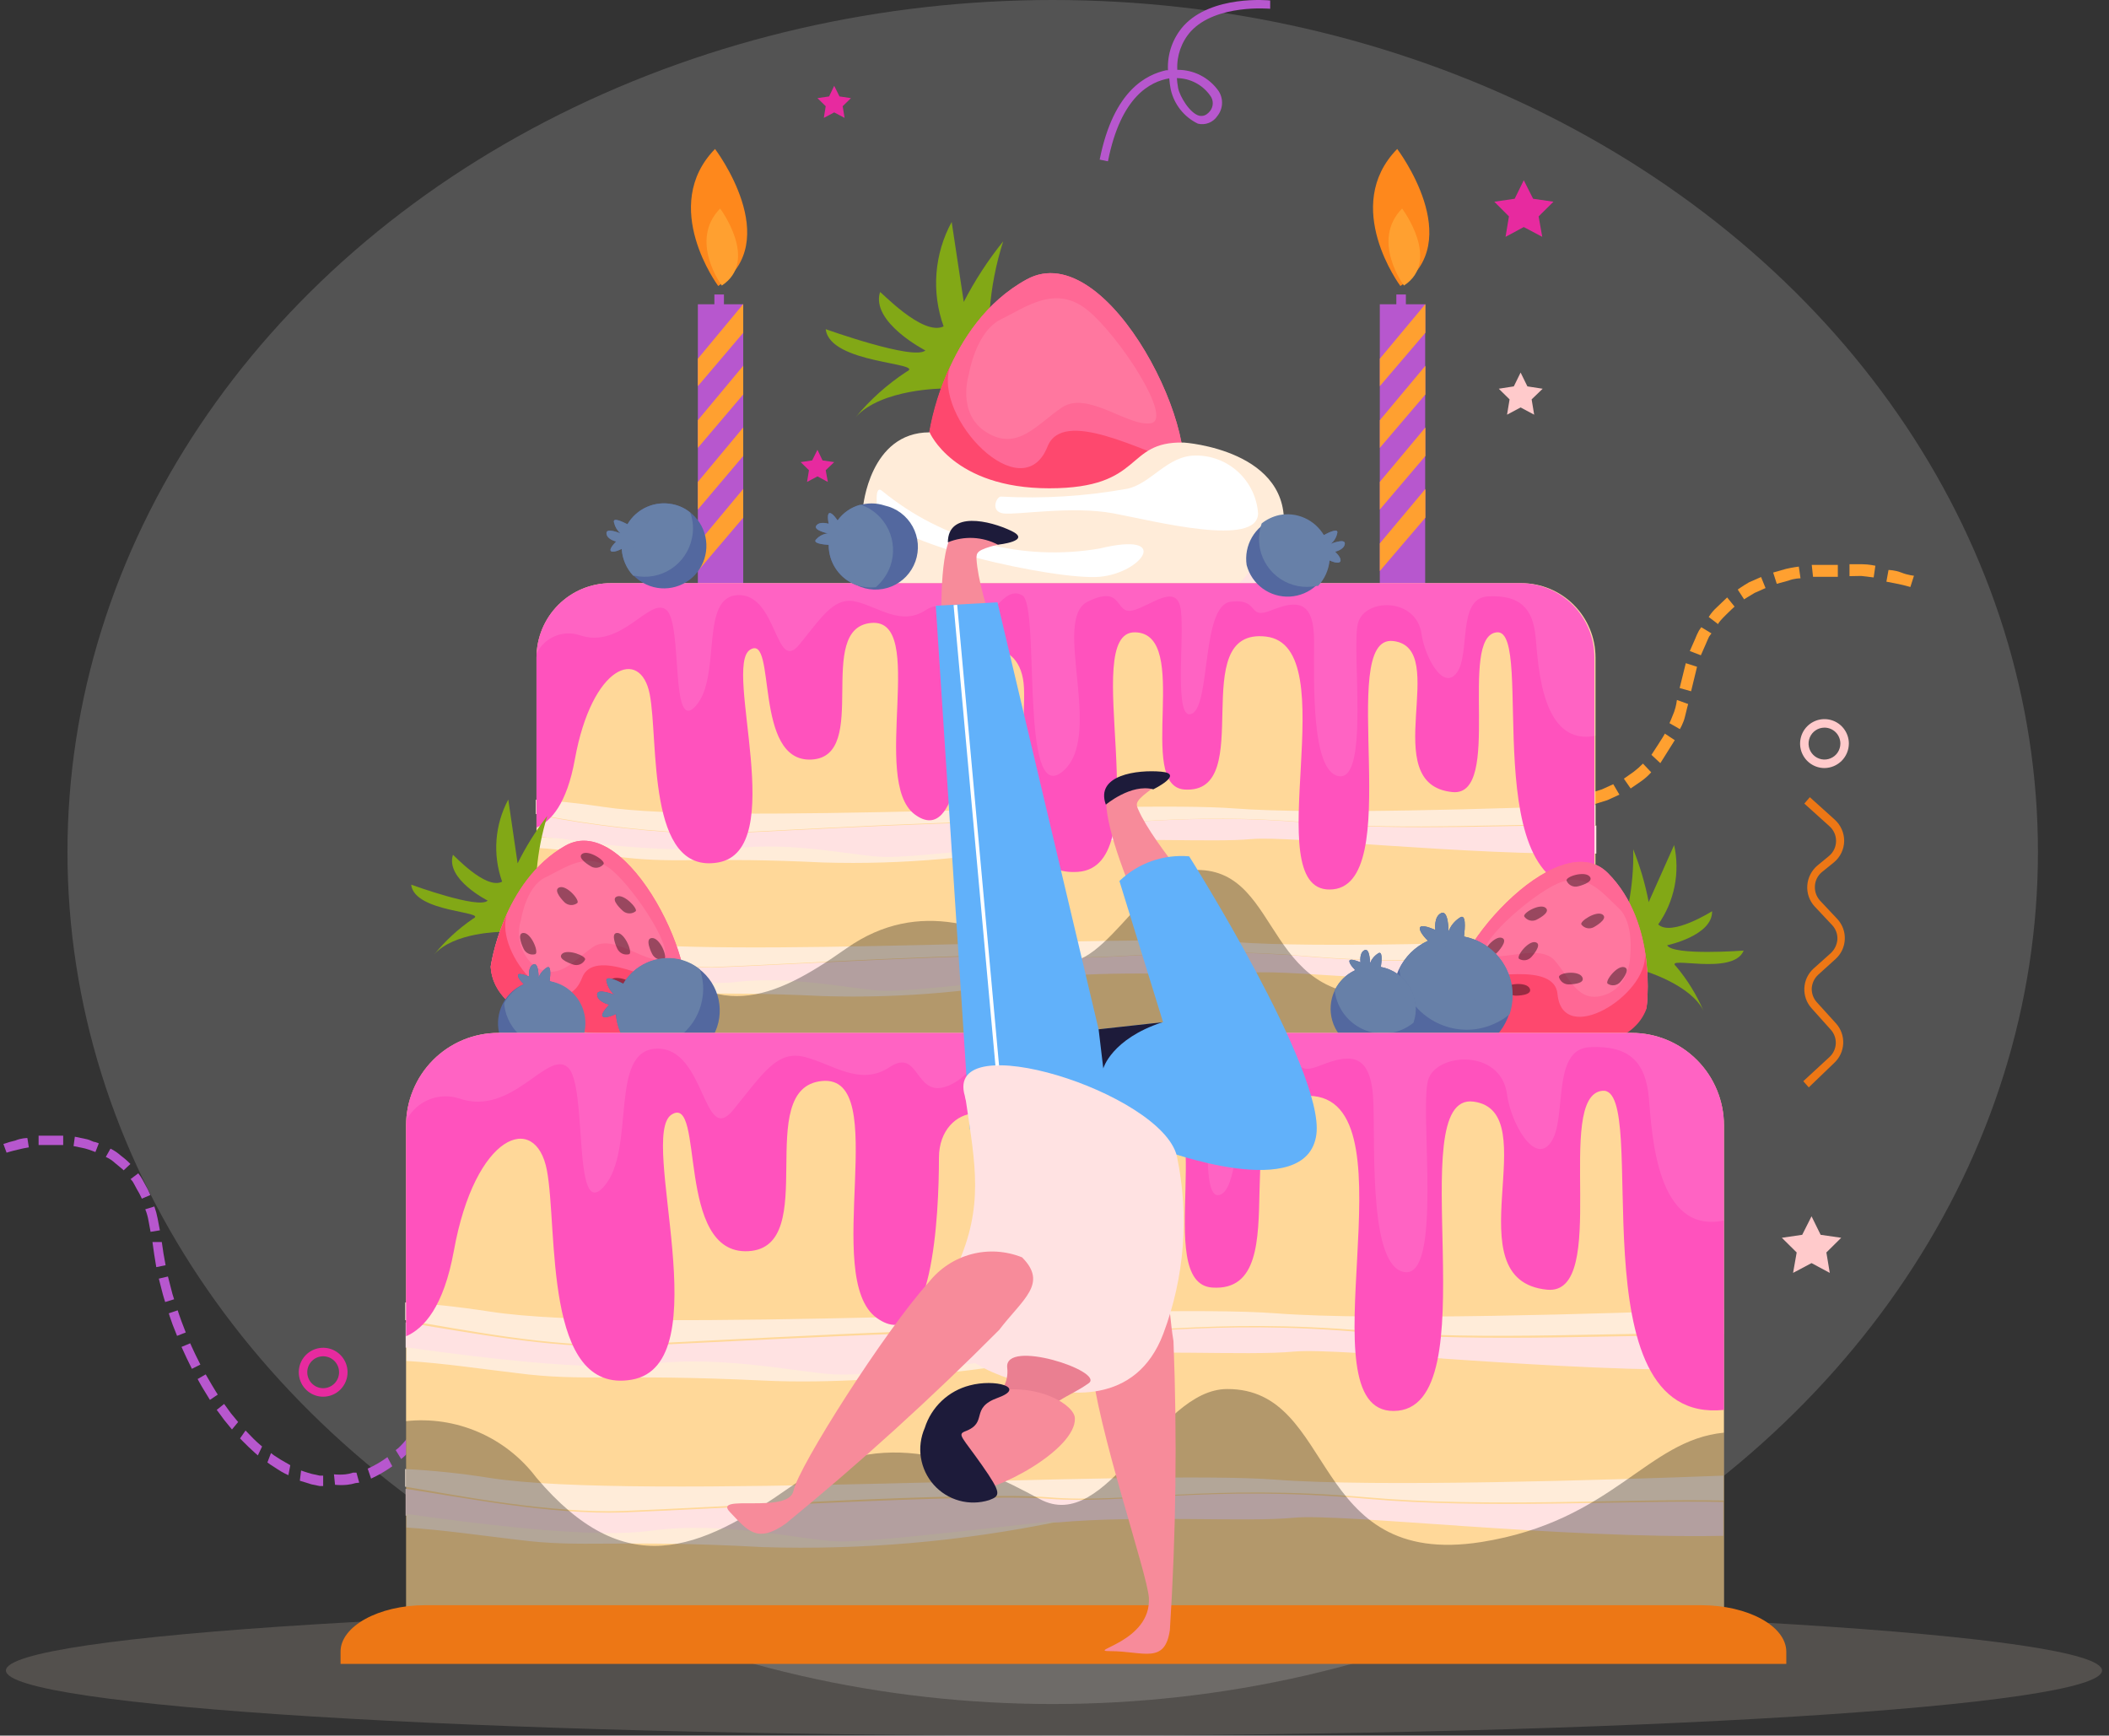 <?xml version="1.0" encoding="UTF-8"?> <svg xmlns="http://www.w3.org/2000/svg" width="113" height="93" viewBox="0 0 113 93" fill="none"><rect x="0" y="0" width="113" height="93" fill="#333333" stroke="none"/><ellipse cx="56.404" cy="45.654" rx="52.789" ry="45.654" fill="white" fill-opacity="0.16"></ellipse><path d="M112.627 89.512C112.627 91.438 87.484 93 56.478 93C25.473 93 0.318 91.438 0.318 89.512C0.318 87.585 25.461 86.024 56.478 86.024C87.496 86.024 112.627 87.585 112.627 89.512Z" fill="#FFECD9" fill-opacity="0.16"></path><path d="M101.073 31.169L101.186 30.542C101.186 30.542 101.527 30.542 101.868 30.679C102.209 30.816 102.55 30.85 102.55 30.85L102.357 31.454C102.357 31.454 102.05 31.363 101.72 31.294C101.391 31.226 101.073 31.169 101.073 31.169Z" fill="#FFA030"></path><path d="M99.096 30.873V30.234H99.788C100.129 30.234 100.482 30.314 100.482 30.314L100.391 30.941L99.72 30.861L99.096 30.873Z" fill="#FFA030"></path><path d="M97.142 30.907L97.073 30.268H97.778H98.471V30.907H97.801H97.142Z" fill="#FFA030"></path><path d="M95.199 31.283L95.006 30.679L95.687 30.485C96.028 30.405 96.38 30.36 96.38 30.36L96.471 30.987C96.471 30.987 96.142 30.987 95.824 31.112L95.199 31.283Z" fill="#FFA030"></path><path d="M93.449 32.115L93.108 31.591C93.108 31.591 93.392 31.386 93.711 31.203L94.358 30.918L94.597 31.511L94.006 31.773C93.733 31.933 93.449 32.115 93.449 32.115Z" fill="#FFA030"></path><path d="M92.063 33.449L91.552 33.061C91.68 32.857 91.837 32.673 92.017 32.514L92.54 32.013L92.938 32.503C92.938 32.503 91.995 33.369 92.063 33.449Z" fill="#FFA030"></path><path d="M91.131 35.113L90.54 34.885L90.825 34.236C90.884 34.083 90.952 33.935 91.029 33.791L91.154 33.608L91.699 33.939L91.574 34.11C91.518 34.213 91.461 34.372 91.393 34.52C91.325 34.669 91.131 35.113 91.131 35.113Z" fill="#FFA030"></path><path d="M90.609 37.04L89.995 36.869L90.325 35.535L90.927 35.729L90.609 37.04Z" fill="#FFA030"></path><path d="M90.007 39.069L89.45 38.75C89.45 38.75 89.586 38.453 89.7 38.145C89.814 37.838 89.848 37.507 89.848 37.507L90.45 37.724C90.45 37.724 90.359 38.066 90.279 38.408C90.2 38.75 90.007 39.069 90.007 39.069Z" fill="#FFA030"></path><path d="M88.961 40.893L88.484 40.448C88.484 40.448 89.234 39.308 89.2 39.308L89.734 39.662L88.961 40.893Z" fill="#FFA030"></path><path d="M87.37 42.249L87.007 41.725L87.541 41.349C87.714 41.217 87.877 41.072 88.029 40.916L88.472 41.383C88.316 41.557 88.141 41.714 87.95 41.85L87.37 42.249Z" fill="#FFA030"></path><path d="M85.45 43.081L85.212 42.489L85.837 42.295L86.439 42.021L86.768 42.58L86.121 42.876C85.78 42.99 85.45 43.081 85.45 43.081Z" fill="#FFA030"></path><path d="M83.383 43.458L83.292 42.831L84.587 42.648L84.78 43.264C84.78 43.264 83.383 43.503 83.383 43.458Z" fill="#FFA030"></path><path d="M81.292 43.526V42.888H81.962C82.292 42.888 82.621 42.888 82.621 42.888V43.526H81.224H81.292Z" fill="#FFA030"></path><path d="M79.247 43.389L79.304 42.762H79.985H80.656V43.389H79.963H79.247Z" fill="#FFA030"></path><path d="M77.225 43.173L77.293 42.546L78.656 42.694L78.588 43.332L77.225 43.173Z" fill="#FFA030"></path><path d="M75.225 43.013V42.375H75.918L76.6 42.443L76.543 43.081L75.873 43.013H75.225Z" fill="#FFA030"></path><path d="M73.464 43.48L73.146 42.933L73.35 42.831C73.502 42.754 73.657 42.685 73.816 42.626C74.044 42.538 74.28 42.473 74.52 42.432L74.634 43.059C74.429 43.099 74.228 43.157 74.032 43.23C73.892 43.269 73.759 43.326 73.634 43.401L73.464 43.48Z" fill="#FFA030"></path><path d="M72.146 44.78L71.612 44.449L71.726 44.256C71.815 44.113 71.918 43.98 72.032 43.857C72.141 43.727 72.259 43.605 72.385 43.492L72.555 43.344L72.964 43.834L72.816 43.959C72.704 44.052 72.605 44.159 72.521 44.278C72.379 44.432 72.254 44.6 72.146 44.78Z" fill="#FFA030"></path><path d="M71.498 46.57L70.874 46.456C70.965 45.984 71.102 45.522 71.282 45.076L71.862 45.339C71.7 45.736 71.578 46.148 71.498 46.57Z" fill="#FFA030"></path><path d="M71.385 48.531H70.748V48.314C70.748 48.177 70.748 48.006 70.748 47.824V47.117L71.385 47.185C71.385 47.185 71.385 47.505 71.385 47.835C71.385 48.166 71.385 48.166 71.385 48.291C71.385 48.416 71.385 48.531 71.385 48.531Z" fill="#FFA030"></path><path d="M1.545 61.48L1.466 60.979C1.466 60.979 1.136 60.979 0.818 61.115C0.603 61.164 0.39 61.225 0.182 61.298L0.352 61.765C0.352 61.765 0.636 61.674 0.943 61.606C1.142 61.554 1.343 61.512 1.545 61.48Z" fill="#B757CE"></path><path d="M3.386 61.355V60.853H2.727H2.068V61.355C2.068 61.355 2.375 61.355 2.693 61.355H3.306H3.386Z" fill="#B757CE"></path><path d="M5.112 61.731L5.294 61.264L5.101 61.195C4.987 61.195 4.828 61.081 4.669 61.047L4.01 60.91L3.942 61.412L4.544 61.537C4.675 61.572 4.804 61.614 4.931 61.663L5.112 61.731Z" fill="#B757CE"></path><path d="M6.624 62.712L6.987 62.37C6.829 62.207 6.658 62.059 6.476 61.925C6.309 61.774 6.122 61.647 5.919 61.549L5.669 61.993C5.853 62.075 6.022 62.187 6.169 62.324C6.396 62.518 6.635 62.7 6.624 62.712Z" fill="#B757CE"></path><path d="M7.601 64.228L8.055 64.034C7.97 63.83 7.872 63.632 7.76 63.441C7.68 63.293 7.601 63.145 7.533 63.042L7.408 62.871L6.999 63.179L7.112 63.316C7.169 63.418 7.249 63.555 7.317 63.692C7.423 63.864 7.518 64.043 7.601 64.228Z" fill="#B757CE"></path><path d="M8.067 66.006L8.567 65.926C8.567 65.926 8.51 65.607 8.442 65.276C8.401 65.063 8.344 64.854 8.271 64.649L7.783 64.798C7.86 64.989 7.918 65.187 7.953 65.39L8.067 66.006Z" fill="#B757CE"></path><path d="M8.373 67.898L8.873 67.796L8.76 67.169L8.669 66.553H8.169L8.26 67.203L8.373 67.898Z" fill="#B757CE"></path><path d="M8.85 69.768L9.328 69.62C9.261 69.421 9.204 69.22 9.157 69.016L8.998 68.4L8.51 68.514L8.669 69.141C8.748 69.46 8.85 69.768 8.85 69.768Z" fill="#B757CE"></path><path d="M9.487 71.58L9.953 71.398L9.725 70.805C9.612 70.509 9.521 70.212 9.521 70.212L9.044 70.372C9.044 70.372 9.135 70.68 9.248 70.976L9.487 71.58Z" fill="#B757CE"></path><path d="M10.282 73.347L10.736 73.119L10.453 72.549C10.316 72.264 10.191 71.979 10.191 71.979L9.725 72.173L9.998 72.766C10.134 73.051 10.282 73.347 10.282 73.347Z" fill="#B757CE"></path><path d="M11.248 75.011L11.668 74.727C11.668 74.727 11.498 74.464 11.339 74.191C11.18 73.917 11.021 73.644 11.021 73.644L10.589 73.894C10.589 73.894 10.737 74.179 10.907 74.453L11.248 75.011Z" fill="#B757CE"></path><path d="M12.429 76.596L12.759 76.197L12.373 75.73L12.009 75.228L11.611 75.547C11.611 75.547 11.816 75.809 12.009 76.083L12.429 76.596Z" fill="#B757CE"></path><path d="M13.816 77.987L14.043 77.508C14.043 77.508 13.804 77.314 13.588 77.098L13.156 76.653L12.861 77.075C12.861 77.075 13.088 77.314 13.327 77.542C13.566 77.77 13.816 77.987 13.816 77.987Z" fill="#B757CE"></path><path d="M15.452 79.047L15.554 78.511L15.02 78.203L14.668 77.975L14.52 77.862L14.327 78.363L14.486 78.477L14.872 78.728C15.156 78.922 15.452 79.047 15.452 79.047Z" fill="#B757CE"></path><path d="M17.315 79.628V79.07H17.133L16.713 78.979C16.417 78.899 16.133 78.796 16.133 78.796L16.065 79.343L16.69 79.537L17.133 79.628H17.315Z" fill="#B757CE"></path><path d="M19.246 79.446L19.099 78.91H18.917C18.784 78.956 18.647 78.987 18.508 79.001C18.304 79.021 18.098 79.021 17.894 79.001L17.951 79.56C18.17 79.583 18.391 79.583 18.61 79.56C18.76 79.544 18.909 79.513 19.053 79.469L19.246 79.446Z" fill="#B757CE"></path><path d="M21.019 78.568L20.758 78.078C20.429 78.322 20.075 78.529 19.701 78.694L19.883 79.229C20.281 79.045 20.662 78.824 21.019 78.568Z" fill="#B757CE"></path><path d="M22.36 77.189L21.996 76.778C21.899 76.959 21.781 77.128 21.644 77.28C21.551 77.388 21.452 77.491 21.348 77.588L21.201 77.702L21.496 78.181L21.655 78.044C21.763 77.943 21.865 77.836 21.962 77.725C22.113 77.56 22.246 77.381 22.36 77.189Z" fill="#B757CE"></path><path d="M23.155 75.399L22.723 75.103C22.668 75.301 22.6 75.495 22.519 75.684C22.45 75.879 22.37 76.069 22.28 76.254L22.666 76.63C22.666 76.63 22.814 76.334 22.928 76.026C23.016 75.822 23.092 75.613 23.155 75.399Z" fill="#B757CE"></path><path d="M23.689 73.507L23.212 73.336C23.212 73.336 23.144 73.632 23.064 73.94L22.905 74.533L23.36 74.784C23.36 74.784 23.439 74.464 23.53 74.145L23.689 73.507Z" fill="#B757CE"></path><path d="M24.109 71.615L23.621 71.512L23.359 72.743L23.837 72.868L24.109 71.615Z" fill="#B757CE"></path><path d="M24.003 69.644L23.745 70.894L24.235 70.996L24.493 69.746L24.003 69.644Z" fill="#B757CE"></path><path d="M24.904 67.887L24.404 67.773L24.132 69.027L24.632 69.129L24.904 67.887Z" fill="#B757CE"></path><path d="M25.348 66.052L24.859 65.915L24.7 66.542C24.621 66.849 24.552 67.169 24.552 67.169L25.041 67.283C25.041 67.283 25.109 66.975 25.189 66.667L25.348 66.052Z" fill="#B757CE"></path><path d="M25.893 64.228L25.427 64.068L25.223 64.684C25.12 64.992 25.029 65.299 25.029 65.299L25.518 65.436C25.518 65.436 25.598 65.14 25.7 64.832C25.802 64.524 25.893 64.228 25.893 64.228Z" fill="#B757CE"></path><path d="M26.586 62.495L26.132 62.29L25.882 62.882C25.745 63.179 25.632 63.487 25.632 63.487L26.109 63.658C26.109 63.658 26.211 63.361 26.336 63.076L26.586 62.495Z" fill="#B757CE"></path><path d="M27.495 60.888L27.086 60.591C27.04 60.642 27.002 60.7 26.972 60.762L26.734 61.15C26.615 61.332 26.509 61.523 26.416 61.72L26.87 61.948C26.954 61.761 27.053 61.582 27.165 61.412L27.393 61.047C27.423 60.992 27.457 60.938 27.495 60.888Z" fill="#B757CE"></path><path d="M28.699 59.52L28.381 59.109C28.055 59.406 27.752 59.726 27.472 60.067L27.847 60.397C28.108 60.083 28.393 59.789 28.699 59.52Z" fill="#B757CE"></path><path d="M30.245 58.528L30.063 58.049L29.87 58.129C29.728 58.181 29.591 58.246 29.461 58.323L28.893 58.665L29.165 59.098L29.688 58.779C29.812 58.708 29.941 58.647 30.074 58.596L30.245 58.528Z" fill="#B757CE"></path><path d="M32.028 58.209L31.971 57.696H31.312C31.098 57.734 30.886 57.783 30.676 57.844L30.813 58.334C31.01 58.275 31.211 58.23 31.415 58.197L32.028 58.209Z" fill="#B757CE"></path><path d="M33.835 58.357L33.926 57.867L33.278 57.741H32.619V58.243H33.233L33.835 58.357Z" fill="#B757CE"></path><path d="M35.618 58.87L35.789 58.391C35.725 58.371 35.665 58.344 35.607 58.311L35.175 58.186L34.55 58.004L34.425 58.494L35.028 58.665L35.437 58.79L35.618 58.87Z" fill="#B757CE"></path><path d="M37.334 59.668L37.55 59.212L36.971 58.927L36.38 58.676L36.187 59.143L36.766 59.383L37.334 59.668Z" fill="#B757CE"></path><path d="M38.868 60.568L39.22 60.203C38.871 59.91 38.49 59.658 38.084 59.451L37.823 59.884C38.198 60.068 38.549 60.297 38.868 60.568Z" fill="#B757CE"></path><path d="M39.981 62.016L40.413 61.754C40.384 61.691 40.35 61.63 40.311 61.572C40.243 61.469 40.152 61.332 40.072 61.184C39.99 61.056 39.898 60.935 39.8 60.819L39.675 60.66L39.288 61.002L39.413 61.15C39.504 61.258 39.587 61.373 39.663 61.492C39.743 61.617 39.822 61.754 39.891 61.845L39.981 62.016Z" fill="#B757CE"></path><path d="M40.641 63.726L41.129 63.589C41.074 63.376 41.006 63.167 40.925 62.962C40.811 62.643 40.686 62.335 40.686 62.335L40.243 62.563C40.243 62.563 40.345 62.848 40.459 63.133C40.572 63.418 40.641 63.726 40.641 63.726Z" fill="#B757CE"></path><path d="M41.061 65.561L41.561 65.47C41.561 65.47 41.493 65.151 41.436 64.832C41.379 64.513 41.288 64.205 41.288 64.205L40.8 64.319L40.936 64.934C41.004 65.242 41.061 65.561 41.061 65.561Z" fill="#B757CE"></path><path d="M41.356 67.419L41.856 67.351L41.663 66.086L41.174 66.165L41.356 67.419Z" fill="#B757CE"></path><path d="M41.945 67.945L41.45 68.017L41.633 69.281L42.128 69.209L41.945 67.945Z" fill="#B757CE"></path><path d="M41.935 71.204L42.435 71.113L42.322 70.486C42.265 70.167 42.219 69.859 42.219 69.859L41.719 69.939C41.719 69.939 41.719 70.258 41.822 70.566L41.935 71.204Z" fill="#B757CE"></path><path d="M42.379 73.085L42.867 72.937C42.867 72.937 42.776 72.64 42.708 72.333C42.64 72.025 42.56 71.717 42.56 71.717L42.06 71.82C42.06 71.82 42.129 72.139 42.22 72.458C42.31 72.777 42.379 73.085 42.379 73.085Z" fill="#B757CE"></path><path d="M43.038 74.909L43.492 74.692C43.402 74.507 43.322 74.317 43.254 74.122C43.14 73.826 43.038 73.53 43.038 73.53L42.56 73.689C42.56 73.689 42.663 73.997 42.788 74.305C42.859 74.511 42.942 74.713 43.038 74.909Z" fill="#B757CE"></path><path d="M44.026 76.596L44.424 76.288L44.31 76.14C44.224 76.027 44.144 75.909 44.072 75.787L43.753 75.251L43.31 75.49L43.651 76.049C43.721 76.183 43.805 76.309 43.901 76.425L44.026 76.596Z" fill="#B757CE"></path><path d="M45.389 78.01L45.696 77.599L45.219 77.212C45.014 76.984 44.798 76.767 44.798 76.767L44.424 77.098L44.878 77.576L45.389 78.01Z" fill="#B757CE"></path><path d="M47.082 79.047L47.276 78.591L46.719 78.329C46.446 78.181 46.185 78.01 46.185 78.01L45.912 78.431L46.48 78.773L47.082 79.047Z" fill="#B757CE"></path><path d="M48.945 79.56L49.048 79.07L48.434 78.933L47.843 78.739L47.684 79.218L48.309 79.423L48.945 79.56Z" fill="#B757CE"></path><path d="M50.866 79.799V79.298H50.673H50.241L49.616 79.229L49.548 79.731L50.196 79.799H50.639H50.866Z" fill="#B757CE"></path><path d="M52.831 79.777V79.275H52.195H51.57V79.777H52.207H52.831Z" fill="#B757CE"></path><path d="M54.695 79.594L54.627 79.093C54.627 79.093 53.377 79.264 53.377 79.241V79.742L54.695 79.594Z" fill="#B757CE"></path><path d="M39.822 16.304H37.391V33.631H39.822V16.304Z" fill="#B757CE"></path><path d="M38.482 15.324C38.482 15.324 35.312 11.06 38.311 7.982C38.311 7.982 42.072 12.93 38.482 15.324Z" fill="#FE881C"></path><path d="M38.675 15.301C38.675 15.301 36.891 12.907 38.584 11.174C38.584 11.174 40.686 13.979 38.675 15.301Z" fill="#FFA030"></path><path d="M38.789 15.78H38.277V16.988H38.789V15.78Z" fill="#B757CE"></path><path d="M39.822 16.293L37.391 19.222V20.693L39.822 17.831V16.293Z" fill="#FFA030"></path><path d="M39.822 19.599L37.391 22.517V23.999L39.822 21.137V19.599Z" fill="#FFA030"></path><path d="M39.822 22.904L37.391 25.823V27.305L39.822 24.432V22.904Z" fill="#FFA030"></path><path d="M39.822 26.199L37.391 29.117V30.599L39.822 27.738V26.199Z" fill="#FFA030"></path><path d="M76.361 16.304H73.93V33.631H76.361V16.304Z" fill="#B757CE"></path><path d="M75.032 15.324C75.032 15.324 71.851 11.06 74.862 7.982C74.862 7.982 78.622 12.93 75.032 15.324Z" fill="#FE881C"></path><path d="M75.225 15.301C75.225 15.301 73.43 12.907 75.123 11.174C75.123 11.174 77.236 13.979 75.225 15.301Z" fill="#FFA030"></path><path d="M75.327 15.78H74.816V16.988H75.327V15.78Z" fill="#B757CE"></path><path d="M76.373 16.293L73.93 19.222V20.693L76.373 17.831V16.293Z" fill="#FFA030"></path><path d="M76.373 19.599L73.93 22.517V23.999L76.373 21.137V19.599Z" fill="#FFA030"></path><path d="M76.373 22.904L73.93 25.823V27.305L76.373 24.432V22.904Z" fill="#FFA030"></path><path d="M76.373 26.199L73.93 29.117V30.599L76.373 27.738V26.199Z" fill="#FFA030"></path><path d="M50.559 17.49C50.232 16.579 50.102 15.609 50.176 14.645C50.251 13.68 50.528 12.742 50.991 11.893L51.638 16.179C52.232 15.027 52.94 13.938 53.752 12.93C53.363 14.143 53.119 15.398 53.025 16.669L50.559 20.818C50.559 20.818 47.219 20.818 45.844 22.357C46.626 21.412 47.545 20.59 48.571 19.918C49.639 19.416 44.458 19.519 44.242 17.638C44.242 17.638 48.968 19.336 49.582 18.778C49.582 18.778 46.651 17.273 47.151 15.654C47.151 15.563 49.423 18.037 50.559 17.49Z" fill="#82A816"></path><path d="M49.809 23.189C49.809 23.189 50.616 17.376 55.013 14.97C59.41 12.565 64.841 23.862 63.102 26.37C61.364 28.878 50.127 28.239 49.809 23.189Z" fill="#FF6895"></path><path d="M49.809 23.189C49.809 23.189 50.616 17.376 55.013 14.97C59.41 12.565 64.841 23.862 63.102 26.37C61.364 28.878 50.127 28.239 49.809 23.189Z" fill="#FF6895"></path><path d="M63.057 26.393C63.325 25.936 63.441 25.404 63.386 24.877C61.171 24.17 56.944 21.844 56.126 23.93C54.763 27.35 49.946 22.357 50.911 19.61C50.371 20.757 49.989 21.973 49.775 23.224C50.127 28.239 61.375 28.889 63.057 26.393Z" fill="#FE486E"></path><path d="M63.431 23.714C63.431 23.714 69.305 24.101 68.76 28.502C68.76 28.502 71.475 31.101 68.828 33.232C66.181 35.364 54.763 36.253 50.104 34.019C45.446 31.785 44.23 28.98 46.241 27.179C46.241 27.179 46.594 23.167 49.809 23.167C49.809 23.167 51.07 26.165 56.217 26.165C61.364 26.165 60.216 23.634 63.431 23.714Z" fill="#FFECD9"></path><g opacity="0.1"><path d="M51.911 20.055C51.911 20.055 52.275 17.775 53.627 17.113C54.979 16.452 56.558 15.232 58.262 16.612C59.966 17.991 62.875 22.46 61.671 22.676C60.466 22.893 58.262 20.91 56.899 21.833C55.535 22.756 54.524 24.181 52.877 23.178C51.229 22.175 51.911 20.055 51.911 20.055Z" fill="white"></path></g><path d="M47.014 27.327C47.014 27.327 46.81 25.88 47.287 26.324C48.896 27.638 50.767 28.592 52.773 29.121C54.78 29.65 56.876 29.742 58.921 29.391C62.818 28.445 61.194 30.702 58.921 30.907C56.649 31.112 47.412 29.14 47.014 27.327Z" fill="white"></path><path d="M54.285 31.682C54.285 31.682 53.535 32.674 54.717 32.925C55.899 33.175 60.398 32.651 63.431 33.346C65.533 33.814 68.408 30.93 68.397 30.439C68.385 29.949 66.794 29.299 66.999 30.132C67.204 30.964 65.204 32.309 64.056 32.309C55.444 32.434 55.103 31.272 54.285 31.682Z" fill="#FFE2E2"></path><path d="M53.627 26.609C53.388 26.609 53.047 27.407 53.752 27.51C54.456 27.612 57.444 27.088 59.671 27.51C61.898 27.931 67.385 29.345 67.408 27.51C67.347 26.662 66.967 25.869 66.344 25.293C65.722 24.717 64.903 24.401 64.057 24.409C62.545 24.409 61.693 25.902 60.41 26.187C58.172 26.591 55.896 26.733 53.627 26.609Z" fill="white"></path><path d="M52.729 32.514C52.729 32.309 52.729 32.07 52.729 32.081C52.729 32.092 52.445 32.366 52.445 32.366C52.445 32.366 52.297 32.035 52.07 32.07C51.843 32.104 52.161 32.605 52.161 32.605C52.033 32.499 51.872 32.443 51.707 32.446C51.479 32.446 51.707 32.754 51.888 32.936C51.604 33.201 51.424 33.559 51.381 33.946C51.337 34.333 51.433 34.723 51.651 35.045C51.869 35.367 52.194 35.6 52.569 35.702C52.943 35.804 53.341 35.769 53.692 35.602C54.042 35.435 54.322 35.148 54.479 34.793C54.637 34.437 54.663 34.037 54.552 33.664C54.442 33.291 54.202 32.97 53.875 32.759C53.549 32.548 53.159 32.461 52.775 32.514H52.729Z" fill="#53689F"></path><path d="M52.729 32.514C52.729 32.309 52.729 32.07 52.729 32.081C52.729 32.092 52.445 32.366 52.445 32.366C52.445 32.366 52.297 32.035 52.07 32.07C51.843 32.104 52.161 32.605 52.161 32.605C52.033 32.499 51.872 32.443 51.706 32.446C51.479 32.446 51.706 32.754 51.888 32.936C51.638 33.169 51.467 33.474 51.4 33.81C51.333 34.146 51.372 34.494 51.513 34.806C51.612 35.039 51.768 35.243 51.968 35.398C52.301 35.445 52.64 35.393 52.945 35.25C53.166 35.15 53.366 35.008 53.532 34.83C53.698 34.653 53.827 34.444 53.913 34.217C53.998 33.989 54.038 33.746 54.03 33.503C54.022 33.26 53.966 33.021 53.865 32.799V32.731C53.525 32.524 53.121 32.447 52.729 32.514Z" fill="#6780A8"></path><path d="M51.809 33.369C51.901 33.191 52.053 33.051 52.238 32.974C52.423 32.897 52.629 32.887 52.82 32.947C53.343 33.118 53.195 33.7 52.82 34.087C52.445 34.475 52.354 34.988 52.184 34.999C52.035 34.935 51.903 34.836 51.799 34.711C51.695 34.586 51.621 34.438 51.585 34.279C51.548 34.121 51.55 33.956 51.589 33.797C51.627 33.639 51.703 33.493 51.809 33.369Z" fill="#6780A8"></path><path d="M81.519 31.249H32.721C31.669 31.249 30.659 31.668 29.914 32.413C29.168 33.159 28.748 34.171 28.745 35.227V57.319H85.485V35.227C85.485 34.172 85.067 33.16 84.323 32.414C83.58 31.668 82.571 31.249 81.519 31.249Z" fill="#FFD899"></path><path d="M39.197 52.725C42.481 52.292 46.014 53.159 47.446 53.17H47.514C48.923 53.17 52.002 52.817 56.422 52.315H56.558H56.819C60.376 51.996 64.966 52.315 67.045 52.121C69.124 51.928 78.611 52.999 85.53 52.896V51.403C81.497 51.312 75.305 51.722 70.192 51.266C63.375 50.651 59.796 51.517 56.49 51.266C53.184 51.016 41.72 51.722 38.164 51.848C35.016 51.784 31.879 51.444 28.79 50.833V51.973L30.199 52.201C33.174 52.677 36.188 52.852 39.197 52.725Z" fill="#FFE2E2"></path><path d="M38.118 51.825C41.697 51.7 53.138 50.97 56.444 51.244C59.75 51.517 63.261 50.651 70.146 51.244C75.259 51.7 81.451 51.244 85.484 51.38V50.309C80.417 50.503 70.487 50.81 66.17 50.48C60.307 50.035 38.652 51.369 32.358 50.411C30.926 50.195 29.722 50.081 28.71 50.024V50.788C31.81 51.408 34.958 51.756 38.118 51.825Z" fill="#FFECD9"></path><path d="M44.117 53.375C48.385 53.503 52.653 53.12 56.83 52.235H56.569H56.433C52.013 52.737 48.934 53.09 47.525 53.09H47.457C46.026 53.09 42.492 52.212 39.209 52.646C36.169 52.775 33.123 52.595 30.119 52.11L28.71 51.916V52.498C30.29 52.589 32.028 52.851 33.46 53.022C36.38 53.432 37.766 53.068 44.117 53.375Z" fill="#FFECD9"></path><path d="M39.197 45.555C42.481 45.133 46.014 46 47.446 46H47.514C48.923 46 52.002 45.658 56.422 45.156H56.558H56.819C60.376 44.837 64.966 45.156 67.045 44.962C69.124 44.769 78.611 45.852 85.53 45.738V44.233C81.497 44.153 75.305 44.563 70.192 44.096C63.375 43.492 59.796 44.347 56.49 44.096C53.184 43.845 41.72 44.552 38.164 44.689C35.016 44.616 31.88 44.273 28.79 43.663V44.803L30.199 45.019C33.173 45.504 36.188 45.684 39.197 45.555Z" fill="#FFE2E2"></path><path d="M38.118 44.666C41.697 44.529 53.138 43.8 56.444 44.073C59.75 44.347 63.261 43.492 70.146 44.073C75.259 44.541 81.451 44.073 85.484 44.21V43.139C80.417 43.332 70.487 43.651 66.17 43.321C60.307 42.865 38.652 44.199 32.358 43.241C30.926 43.025 29.722 42.91 28.71 42.853V43.617C31.811 44.237 34.958 44.588 38.118 44.666Z" fill="#FFECD9"></path><path d="M44.117 46.216C48.385 46.341 52.653 45.958 56.831 45.076H56.569H56.433C52.013 45.578 48.934 45.92 47.526 45.92H47.457C46.026 45.92 42.492 45.054 39.209 45.475C36.169 45.61 33.123 45.431 30.12 44.94L28.745 44.848V45.43C30.324 45.532 32.062 45.794 33.494 45.954C36.38 46.273 37.766 45.908 44.117 46.216Z" fill="#FFECD9"></path><g style="mix-blend-mode:overlay" opacity="0.3"><path d="M85.485 57.319V48.496C82.156 48.815 80.724 52.292 75.055 53.193C67.59 54.333 68.863 46.593 64.125 46.615C61.114 46.615 58.967 52.919 56.058 51.346C53.15 49.773 49.309 48.029 45.344 50.822C41.379 53.615 38.209 54.937 34.369 50.423C33.72 49.565 32.861 48.891 31.875 48.466C30.89 48.04 29.811 47.878 28.745 47.995V57.319H85.485Z" fill="black"></path></g><path d="M81.519 31.249H32.721C31.669 31.249 30.659 31.668 29.914 32.413C29.168 33.159 28.748 34.171 28.745 35.227V44.347C29.517 44.016 30.37 43.081 30.801 40.688C31.722 35.603 34.323 34.68 34.812 37.199C35.3 39.719 34.63 46.877 38.47 46.216C42.311 45.555 38.732 35.74 40.186 34.817C41.64 33.894 40.322 40.881 43.492 40.699C46.662 40.517 43.629 33.666 46.673 33.38C49.718 33.096 46.605 41.85 49.014 43.64C51.423 45.43 51.695 39.08 51.695 36.732C51.695 34.384 54.74 33.95 54.865 36.869C54.99 39.787 53.604 47.003 57.751 46.718C62.148 46.422 57.751 33.814 60.819 33.882C63.886 33.95 60.819 42.124 63.466 42.306C67.431 42.569 63.466 33.608 67.829 34.11C72.192 34.612 67.317 47.687 71.237 47.664C75.464 47.664 71.499 33.985 74.646 34.349C77.793 34.714 73.691 42.044 77.827 42.443C80.554 42.705 78.088 34.087 80.201 33.882C82.315 33.677 78.918 48.291 85.428 47.641V35.227C85.428 34.182 85.018 33.178 84.287 32.434C83.555 31.689 82.561 31.264 81.519 31.249Z" fill="#FF52BD"></path><g opacity="0.1"><path d="M81.519 31.249H32.721C31.712 31.25 30.741 31.637 30.006 32.332C29.271 33.027 28.828 33.977 28.768 34.988C28.971 34.583 29.311 34.264 29.728 34.089C30.144 33.913 30.61 33.892 31.04 34.03C33.312 34.828 34.823 31.933 35.709 32.685C36.596 33.438 35.891 39.411 37.289 37.815C38.686 36.219 37.459 31.933 39.561 31.887C41.663 31.842 41.538 36.128 42.833 34.532C44.128 32.936 44.731 31.944 45.924 32.252C47.117 32.56 48.298 33.54 49.593 32.697C50.889 31.853 50.73 33.939 51.968 33.551C53.206 33.164 53.797 31.351 54.774 31.899C55.751 32.446 54.615 43.207 56.91 41.36C59.205 39.513 56.331 33.198 58.274 32.241C60.216 31.283 59.705 32.959 60.694 32.708C61.682 32.457 63.08 31.169 63.273 32.708C63.466 34.247 62.875 38.738 63.875 38.237C64.875 37.735 64.363 32.423 65.954 32.241C67.545 32.058 66.783 33.244 68.135 32.697C69.487 32.149 70.408 32.161 70.408 34.349C70.408 36.538 70.249 41.337 71.726 41.588C73.396 41.885 72.396 34.748 72.76 33.392C73.123 32.035 75.895 32.001 76.168 33.985C76.327 35.125 77.304 37.062 78.054 36.048C78.804 35.033 78.054 32.035 79.736 31.956C81.417 31.876 82.133 32.56 82.281 34.156C82.428 35.752 82.621 40.015 85.496 39.422V35.227C85.496 34.704 85.393 34.185 85.193 33.702C84.993 33.219 84.7 32.78 84.331 32.41C83.961 32.04 83.523 31.748 83.04 31.548C82.558 31.349 82.041 31.247 81.519 31.249Z" fill="white"></path></g><path d="M88.847 49.534C89.277 48.924 89.575 48.23 89.722 47.498C89.868 46.766 89.861 46.011 89.7 45.282L88.336 48.337C88.153 47.369 87.875 46.422 87.507 45.51C87.531 46.496 87.447 47.482 87.257 48.451L88.154 52.041C88.154 52.041 90.586 52.771 91.267 54.15C90.897 53.292 90.404 52.493 89.802 51.779C89.12 51.175 92.87 52.315 93.426 50.936C93.426 50.936 89.631 51.221 89.325 50.651C89.325 50.651 91.767 50.138 91.733 48.827C91.733 48.827 89.552 50.206 88.847 49.534Z" fill="#82A816"></path><path d="M88.222 53.968C88.222 53.968 88.847 49.477 86.143 46.775C83.439 44.073 77.156 51.392 77.895 53.615C78.633 55.838 86.916 57.661 88.222 53.968Z" fill="#FF6895"></path><path d="M88.222 53.968C88.222 53.968 88.847 49.477 86.143 46.775C83.439 44.073 77.156 51.392 77.895 53.615C78.633 55.838 86.916 57.661 88.222 53.968Z" fill="#FF6895"></path><path d="M77.895 53.626C77.81 53.246 77.837 52.85 77.975 52.486C79.736 52.406 83.281 51.54 83.451 53.261C83.712 56.123 88.268 53.364 88.143 51.118C88.294 52.084 88.321 53.064 88.223 54.036C86.916 57.661 78.634 55.838 77.895 53.626Z" fill="#FE486E"></path><g opacity="0.1"><path d="M87.348 51.198C87.348 51.198 87.564 49.431 86.723 48.656C85.882 47.881 84.985 46.661 83.451 47.345C81.917 48.029 78.906 50.765 79.679 51.152C80.451 51.54 82.508 50.525 83.326 51.494C84.144 52.463 84.564 53.774 85.962 53.318C87.359 52.862 87.348 51.198 87.348 51.198Z" fill="white"></path></g><g style="mix-blend-mode:overlay" opacity="0.4"><path d="M82.053 51.278C82.053 51.278 82.678 50.605 82.28 50.491C81.883 50.377 81.212 51.266 81.394 51.38C81.499 51.443 81.622 51.467 81.742 51.448C81.862 51.429 81.972 51.369 82.053 51.278Z" fill="black"></path></g><g style="mix-blend-mode:overlay" opacity="0.4"><path d="M86.814 52.623C86.814 52.623 87.427 51.939 87.03 51.825C86.632 51.711 85.962 52.6 86.143 52.714C86.248 52.781 86.373 52.809 86.495 52.792C86.618 52.775 86.731 52.715 86.814 52.623Z" fill="black"></path></g><g style="mix-blend-mode:overlay" opacity="0.4"><path d="M85.394 49.682C85.394 49.682 86.2 49.249 85.871 49.009C85.541 48.77 84.598 49.385 84.735 49.545C84.811 49.642 84.919 49.709 85.039 49.734C85.16 49.759 85.285 49.74 85.394 49.682Z" fill="black"></path></g><g style="mix-blend-mode:overlay" opacity="0.4"><path d="M84.553 47.493C84.553 47.493 85.439 47.288 85.177 46.969C84.916 46.65 83.859 46.969 83.939 47.197C83.989 47.312 84.079 47.405 84.191 47.459C84.304 47.513 84.432 47.526 84.553 47.493Z" fill="black"></path></g><g style="mix-blend-mode:overlay" opacity="0.4"><path d="M82.303 49.294C82.303 49.294 83.133 48.907 82.814 48.644C82.496 48.382 81.531 48.952 81.678 49.123C81.748 49.218 81.848 49.286 81.961 49.318C82.075 49.349 82.195 49.34 82.303 49.294Z" fill="black"></path></g><g style="mix-blend-mode:overlay" opacity="0.4"><path d="M84.064 52.748C84.064 52.748 84.973 52.748 84.78 52.361C84.587 51.973 83.485 52.121 83.53 52.361C83.563 52.476 83.634 52.577 83.731 52.647C83.827 52.717 83.945 52.753 84.064 52.748Z" fill="black"></path></g><g style="mix-blend-mode:overlay" opacity="0.4"><path d="M81.235 53.352C81.235 53.352 82.144 53.352 81.962 52.965C81.78 52.577 80.656 52.725 80.701 52.965C80.734 53.08 80.805 53.181 80.901 53.251C80.998 53.322 81.116 53.357 81.235 53.352Z" fill="black"></path></g><g style="mix-blend-mode:overlay" opacity="0.4"><path d="M80.224 51.038C80.224 51.038 80.86 50.377 80.463 50.252C80.065 50.127 79.383 51.004 79.554 51.118C79.657 51.187 79.781 51.216 79.903 51.202C80.026 51.187 80.14 51.129 80.224 51.038Z" fill="black"></path></g><path d="M76.509 50.411C76.202 50.115 75.952 49.739 76.134 49.648C76.316 49.556 76.907 49.83 76.907 49.83C76.907 49.83 76.804 49.123 77.213 48.929C77.622 48.736 77.611 49.91 77.611 49.91C77.727 49.61 77.933 49.355 78.202 49.18C78.565 48.907 78.497 49.716 78.441 50.183C79.188 50.33 79.859 50.739 80.332 51.337C80.805 51.936 81.049 52.685 81.02 53.448C80.992 54.212 80.692 54.94 80.175 55.501C79.659 56.062 78.959 56.42 78.203 56.509C77.447 56.598 76.684 56.413 76.051 55.988C75.419 55.562 74.959 54.924 74.755 54.188C74.55 53.452 74.615 52.667 74.936 51.974C75.258 51.282 75.816 50.727 76.509 50.411Z" fill="#53689F"></path><path d="M76.509 50.411C76.202 50.115 75.952 49.739 76.134 49.648C76.315 49.556 76.906 49.83 76.906 49.83C76.906 49.83 76.804 49.123 77.213 48.929C77.622 48.736 77.611 49.91 77.611 49.91C77.726 49.61 77.933 49.355 78.201 49.18C78.565 48.907 78.497 49.716 78.44 50.183C79.097 50.307 79.699 50.635 80.162 51.119C80.624 51.603 80.924 52.221 81.019 52.885C81.084 53.379 81.037 53.882 80.883 54.356C80.368 54.771 79.752 55.042 79.099 55.142C78.144 55.276 77.176 55.024 76.405 54.443C75.634 53.862 75.124 52.999 74.986 52.041C74.981 51.996 74.981 51.95 74.986 51.905C75.305 51.245 75.844 50.717 76.509 50.411Z" fill="#6780A8"></path><path d="M78.963 50.867C78.627 50.665 78.231 50.588 77.844 50.651C77.457 50.713 77.105 50.911 76.85 51.209C76.157 52.053 77.009 52.874 77.986 53.136C78.963 53.398 79.713 54.162 80.008 53.991C80.193 53.729 80.314 53.426 80.36 53.109C80.407 52.791 80.378 52.467 80.276 52.163C80.174 51.858 80.002 51.583 79.774 51.357C79.546 51.132 79.268 50.964 78.963 50.867Z" fill="#6780A8"></path><path d="M26.904 47.242C26.649 46.527 26.546 45.765 26.603 45.007C26.66 44.249 26.875 43.511 27.234 42.842L27.733 46.262C28.178 45.363 28.71 44.512 29.324 43.72C29.029 44.677 28.838 45.663 28.756 46.661L26.893 49.933C26.893 49.933 24.314 49.933 23.257 51.152C23.857 50.412 24.561 49.763 25.348 49.226C26.177 48.827 22.201 48.918 22.03 47.402C22.03 47.402 25.666 48.736 26.131 48.257C26.131 48.257 23.859 47.117 24.268 45.806C24.268 45.76 26.029 47.71 26.904 47.242Z" fill="#82A816"></path><path d="M26.291 51.791C26.291 51.791 26.916 47.231 30.29 45.316C33.664 43.401 37.846 52.315 36.516 54.276C35.187 56.236 26.541 55.735 26.291 51.791Z" fill="#FF6895"></path><path d="M26.291 51.791C26.291 51.791 26.916 47.231 30.29 45.316C33.664 43.401 37.846 52.315 36.516 54.276C35.187 56.236 26.541 55.735 26.291 51.791Z" fill="#FF6895"></path><path d="M36.516 54.276C36.711 53.929 36.798 53.532 36.766 53.136C35.062 52.577 31.812 50.753 31.188 52.395C30.131 55.131 26.427 51.152 27.166 48.975C26.751 49.883 26.457 50.841 26.291 51.825C26.541 55.735 35.187 56.248 36.516 54.276Z" fill="#FE486E"></path><g opacity="0.1"><path d="M27.915 49.294C27.915 49.294 28.177 47.505 29.222 47.014C30.267 46.524 31.494 45.532 32.789 46.627C34.085 47.721 36.334 51.187 35.448 51.403C34.562 51.62 32.846 50.012 31.778 50.742C30.71 51.471 29.949 52.589 28.688 51.802C28.317 51.515 28.044 51.12 27.906 50.671C27.767 50.222 27.771 49.741 27.915 49.294Z" fill="white"></path></g><g style="mix-blend-mode:overlay" opacity="0.4"><path d="M33.073 50.833C33.073 50.833 32.664 49.99 33.073 49.99C33.482 49.99 33.914 51.05 33.71 51.13C33.586 51.163 33.454 51.152 33.338 51.098C33.221 51.043 33.128 50.95 33.073 50.833Z" fill="black"></path></g><g style="mix-blend-mode:overlay" opacity="0.4"><path d="M28.052 50.833C28.052 50.833 27.631 49.99 28.052 49.99C28.472 49.99 28.893 51.05 28.677 51.13C28.554 51.163 28.424 51.151 28.31 51.096C28.196 51.042 28.104 50.949 28.052 50.833Z" fill="black"></path></g><g style="mix-blend-mode:overlay" opacity="0.4"><path d="M30.245 48.348C30.245 48.348 29.574 47.698 29.972 47.55C30.37 47.402 31.108 48.268 30.926 48.394C30.825 48.467 30.702 48.503 30.577 48.495C30.453 48.486 30.335 48.434 30.245 48.348Z" fill="black"></path></g><g style="mix-blend-mode:overlay" opacity="0.4"><path d="M31.676 46.433C31.676 46.433 30.858 45.977 31.199 45.749C31.54 45.521 32.483 46.137 32.335 46.308C32.257 46.403 32.149 46.467 32.028 46.49C31.908 46.513 31.783 46.493 31.676 46.433Z" fill="black"></path></g><g style="mix-blend-mode:overlay" opacity="0.4"><path d="M33.38 48.815C33.38 48.815 32.665 48.2 33.051 48.04C33.437 47.881 34.187 48.69 34.062 48.827C33.965 48.905 33.844 48.947 33.719 48.944C33.595 48.942 33.475 48.897 33.38 48.815Z" fill="black"></path></g><g style="mix-blend-mode:overlay" opacity="0.4"><path d="M30.722 51.688C30.722 51.688 29.824 51.414 30.108 51.118C30.392 50.822 31.449 51.232 31.347 51.426C31.291 51.537 31.197 51.624 31.082 51.672C30.968 51.72 30.84 51.726 30.722 51.688Z" fill="black"></path></g><g style="mix-blend-mode:overlay" opacity="0.4"><path d="M33.312 53.09C33.312 53.09 32.415 52.817 32.71 52.509C33.005 52.201 34.039 52.634 33.949 52.817C33.889 52.928 33.793 53.015 33.678 53.065C33.562 53.114 33.434 53.123 33.312 53.09Z" fill="black"></path></g><g style="mix-blend-mode:overlay" opacity="0.4"><path d="M34.937 51.107C34.937 51.107 34.505 50.275 34.937 50.263C35.369 50.252 35.789 51.301 35.585 51.403C35.459 51.438 35.326 51.427 35.207 51.372C35.089 51.318 34.993 51.224 34.937 51.107Z" fill="black"></path></g><path d="M33.005 54.333C32.676 54.492 32.29 54.584 32.267 54.413C32.244 54.242 32.642 53.831 32.642 53.831C32.642 53.831 32.028 53.706 31.994 53.307C31.96 52.908 32.926 53.307 32.926 53.307C32.714 53.127 32.566 52.883 32.505 52.612C32.381 52.224 33.028 52.52 33.392 52.714C33.733 52.142 34.266 51.712 34.896 51.5C35.525 51.288 36.21 51.309 36.825 51.559C37.441 51.809 37.947 52.272 38.252 52.864C38.558 53.455 38.642 54.137 38.491 54.786C38.339 55.434 37.961 56.007 37.425 56.401C36.89 56.795 36.231 56.983 35.569 56.933C34.907 56.882 34.285 56.596 33.815 56.126C33.345 55.655 33.057 55.031 33.005 54.367V54.333Z" fill="#53689F"></path><path d="M33.005 54.333C32.676 54.492 32.29 54.584 32.267 54.413C32.244 54.242 32.642 53.831 32.642 53.831C32.642 53.831 32.028 53.706 31.994 53.307C31.96 52.908 32.926 53.307 32.926 53.307C32.714 53.127 32.566 52.883 32.505 52.611C32.381 52.224 33.028 52.52 33.392 52.714C33.687 52.212 34.132 51.814 34.664 51.577C35.195 51.34 35.787 51.275 36.357 51.392C36.773 51.483 37.162 51.67 37.493 51.939C37.691 52.483 37.73 53.072 37.607 53.638C37.523 54.047 37.359 54.435 37.125 54.781C36.891 55.127 36.591 55.422 36.243 55.651C35.894 55.88 35.504 56.038 35.095 56.114C34.685 56.191 34.265 56.187 33.858 56.1H33.744C33.3 55.615 33.038 54.99 33.005 54.333Z" fill="#6780A8"></path><path d="M34.096 52.475C33.83 52.692 33.649 52.997 33.587 53.335C33.524 53.674 33.584 54.023 33.755 54.322C34.221 55.142 35.153 54.686 35.664 53.945C36.175 53.204 37.005 52.805 36.959 52.532C36.799 52.302 36.587 52.114 36.341 51.982C36.095 51.85 35.821 51.779 35.542 51.773C35.263 51.768 34.986 51.828 34.735 51.95C34.484 52.072 34.265 52.252 34.096 52.475Z" fill="#6780A8"></path><path d="M33.312 29.413C33.039 29.55 32.733 29.63 32.71 29.482C32.687 29.334 33.017 29.015 33.017 29.015C33.017 29.015 32.517 28.912 32.494 28.581C32.471 28.251 33.244 28.581 33.244 28.581C33.073 28.432 32.954 28.233 32.903 28.011C32.801 27.692 33.324 27.943 33.619 28.091C33.894 27.622 34.328 27.268 34.841 27.091C35.354 26.915 35.913 26.929 36.417 27.13C36.921 27.331 37.336 27.707 37.589 28.188C37.841 28.67 37.913 29.227 37.792 29.757C37.671 30.287 37.365 30.757 36.929 31.081C36.493 31.405 35.956 31.561 35.415 31.523C34.874 31.484 34.365 31.252 33.979 30.87C33.593 30.487 33.357 29.979 33.312 29.436V29.413Z" fill="#53689F"></path><path d="M33.312 29.413C33.039 29.55 32.733 29.63 32.71 29.482C32.687 29.334 33.017 29.015 33.017 29.015C33.017 29.015 32.517 28.912 32.494 28.581C32.471 28.251 33.244 28.581 33.244 28.581C33.073 28.432 32.954 28.233 32.903 28.011C32.801 27.692 33.324 27.943 33.619 28.091C33.86 27.681 34.224 27.358 34.657 27.166C35.092 26.974 35.575 26.922 36.039 27.02C36.386 27.085 36.71 27.238 36.982 27.464C37.144 27.906 37.175 28.384 37.073 28.843C37.004 29.177 36.87 29.493 36.679 29.774C36.488 30.056 36.244 30.297 35.96 30.483C35.676 30.669 35.358 30.798 35.025 30.861C34.691 30.924 34.349 30.92 34.017 30.85H33.926C33.559 30.459 33.342 29.95 33.312 29.413Z" fill="#6780A8"></path><path d="M34.198 27.909C33.976 28.079 33.824 28.326 33.772 28.601C33.719 28.877 33.77 29.162 33.914 29.402C34.3 30.075 35.05 29.698 35.471 29.094C35.891 28.49 36.607 28.194 36.539 27.954C36.407 27.768 36.234 27.615 36.032 27.508C35.831 27.401 35.608 27.343 35.38 27.338C35.152 27.334 34.927 27.383 34.721 27.482C34.516 27.581 34.337 27.727 34.198 27.909Z" fill="#6780A8"></path><path d="M28.063 52.737C27.847 52.532 27.665 52.258 27.79 52.201C27.915 52.144 28.347 52.327 28.347 52.327C28.347 52.327 28.279 51.813 28.574 51.677C28.87 51.54 28.858 52.383 28.858 52.383C28.937 52.167 29.085 51.983 29.279 51.859C29.54 51.665 29.495 52.235 29.449 52.577C29.854 52.669 30.227 52.869 30.526 53.158C30.825 53.446 31.04 53.812 31.147 54.214C31.254 54.617 31.249 55.041 31.133 55.44C31.017 55.84 30.793 56.2 30.488 56.482C30.182 56.763 29.805 56.956 29.398 57.037C28.991 57.119 28.569 57.087 28.179 56.946C27.788 56.804 27.444 56.558 27.183 56.234C26.923 55.91 26.755 55.521 26.7 55.108C26.64 54.618 26.741 54.122 26.987 53.694C27.233 53.267 27.611 52.931 28.063 52.737Z" fill="#53689F"></path><path d="M28.063 52.737C27.847 52.532 27.665 52.258 27.79 52.201C27.915 52.144 28.347 52.327 28.347 52.327C28.347 52.327 28.279 51.813 28.574 51.677C28.87 51.54 28.858 52.383 28.858 52.383C28.937 52.167 29.085 51.983 29.279 51.859C29.54 51.665 29.495 52.235 29.449 52.577C29.776 52.629 30.088 52.752 30.363 52.938C30.637 53.124 30.868 53.367 31.039 53.652C31.21 53.936 31.317 54.255 31.353 54.585C31.388 54.915 31.351 55.249 31.244 55.564C30.876 55.859 30.437 56.051 29.972 56.123C29.628 56.172 29.278 56.152 28.942 56.064C28.606 55.975 28.291 55.82 28.016 55.608C27.74 55.395 27.51 55.13 27.339 54.826C27.167 54.523 27.058 54.189 27.018 53.843C27.023 53.812 27.023 53.782 27.018 53.752C27.25 53.31 27.616 52.955 28.063 52.737Z" fill="#6780A8"></path><path d="M29.801 53.068C29.564 52.913 29.277 52.853 28.997 52.899C28.718 52.946 28.466 53.095 28.29 53.318C27.79 53.911 28.392 54.458 29.108 54.686C29.824 54.914 30.335 55.427 30.551 55.302C30.683 55.114 30.77 54.898 30.803 54.671C30.836 54.443 30.815 54.211 30.742 53.993C30.669 53.776 30.546 53.578 30.382 53.417C30.219 53.257 30.02 53.137 29.801 53.068Z" fill="#6780A8"></path><path d="M72.612 51.984C72.396 51.768 72.214 51.494 72.339 51.437C72.464 51.38 72.896 51.563 72.896 51.563C72.896 51.563 72.816 51.05 73.112 50.913C73.407 50.776 73.407 51.62 73.407 51.62C73.486 51.403 73.634 51.219 73.828 51.095C74.089 50.902 74.032 51.483 73.987 51.813C74.519 51.914 74.998 52.203 75.338 52.627C75.677 53.051 75.854 53.582 75.837 54.126C75.82 54.669 75.609 55.189 75.244 55.59C74.879 55.992 74.383 56.25 73.845 56.316C73.307 56.383 72.763 56.255 72.311 55.955C71.86 55.655 71.529 55.203 71.381 54.68C71.232 54.157 71.274 53.598 71.5 53.104C71.726 52.61 72.12 52.213 72.612 51.984Z" fill="#53689F"></path><path d="M72.612 51.984C72.396 51.768 72.214 51.494 72.339 51.437C72.464 51.38 72.896 51.563 72.896 51.563C72.896 51.563 72.816 51.05 73.112 50.913C73.407 50.776 73.407 51.62 73.407 51.62C73.486 51.403 73.634 51.219 73.827 51.095C74.089 50.902 74.032 51.483 73.986 51.813C74.309 51.871 74.616 51.999 74.885 52.187C75.155 52.375 75.38 52.619 75.546 52.903C75.713 53.187 75.816 53.503 75.849 53.831C75.881 54.158 75.843 54.489 75.736 54.8C75.378 55.091 74.95 55.282 74.495 55.352C74.039 55.423 73.573 55.371 73.145 55.202C72.716 55.032 72.34 54.752 72.055 54.389C71.769 54.026 71.585 53.594 71.521 53.136C71.514 53.106 71.514 53.075 71.521 53.045C71.753 52.576 72.138 52.202 72.612 51.984Z" fill="#6780A8"></path><path d="M74.35 52.304C74.112 52.146 73.822 52.084 73.54 52.13C73.258 52.177 73.004 52.328 72.828 52.555C72.328 53.147 72.941 53.695 73.657 53.922C74.373 54.151 74.884 54.663 75.1 54.538C75.232 54.35 75.319 54.134 75.352 53.907C75.385 53.679 75.364 53.447 75.291 53.23C75.218 53.012 75.095 52.815 74.931 52.654C74.768 52.493 74.569 52.373 74.35 52.304Z" fill="#6780A8"></path><path d="M87.427 55.347H26.7C26.051 55.347 25.408 55.476 24.808 55.725C24.209 55.974 23.664 56.339 23.205 56.8C22.746 57.26 22.382 57.807 22.134 58.409C21.885 59.01 21.757 59.655 21.757 60.306V87.802H92.37V60.306C92.37 58.991 91.849 57.73 90.922 56.8C89.995 55.87 88.738 55.347 87.427 55.347Z" fill="#FFD899"></path><path d="M34.766 82.079C38.845 81.555 43.254 82.626 44.992 82.638H45.083C46.832 82.638 50.673 82.193 56.172 81.578H56.331H56.672C61.091 81.179 66.806 81.578 69.317 81.327C71.828 81.076 83.723 82.467 92.335 82.296V80.483C87.314 80.369 79.611 80.882 73.248 80.312C64.716 79.549 60.307 80.62 56.206 80.312C52.104 80.005 37.845 80.882 33.403 81.042C29.472 81.179 24.814 80.233 21.735 79.777V81.213L23.484 81.487C27.052 81.874 32.028 82.467 34.766 82.079Z" fill="#FFE2E2"></path><path d="M33.414 80.962C37.857 80.802 52.104 79.891 56.217 80.233C60.33 80.575 64.75 79.503 73.259 80.233C79.622 80.802 87.325 80.29 92.347 80.404V79.07C86.041 79.309 73.668 79.697 68.351 79.286C61.057 78.728 34.096 80.426 26.256 79.195C24.751 78.955 23.234 78.795 21.712 78.716V79.663C24.825 80.187 29.483 81.099 33.414 80.962Z" fill="#FFECD9"></path><path d="M40.867 82.9C46.182 83.065 51.497 82.606 56.706 81.532H56.365H56.206C50.707 82.148 46.866 82.581 45.117 82.592H45.026C43.253 82.592 38.845 81.452 34.8 82.034C32.062 82.387 27.086 81.829 23.53 81.361L21.78 81.122V81.851C23.734 81.977 25.916 82.296 27.688 82.501C31.244 82.968 32.96 82.467 40.867 82.9Z" fill="#FFECD9"></path><path d="M34.766 73.153C38.845 72.629 43.254 73.701 44.992 73.712C45.021 73.724 45.053 73.724 45.083 73.712C46.832 73.712 50.673 73.279 56.172 72.663H56.331H56.672C61.091 72.264 66.806 72.663 69.317 72.424C71.828 72.184 83.723 73.564 92.335 73.382V71.569C87.314 71.466 79.611 71.979 73.248 71.409C64.716 70.634 60.307 71.717 56.206 71.409C52.104 71.102 37.845 71.979 33.403 72.139C29.472 72.276 24.814 71.33 21.735 70.862V72.207L23.484 72.481C27.052 72.96 32.028 73.507 34.766 73.153Z" fill="#FFE2E2"></path><path d="M33.414 72.048C37.857 71.888 52.104 70.976 56.217 71.318C60.33 71.66 64.75 70.577 73.259 71.318C79.622 71.888 87.325 71.318 92.347 71.478V70.155C86.041 70.395 73.668 70.782 68.351 70.372C61.057 69.813 34.096 71.512 26.256 70.281C24.473 70.007 22.984 69.859 21.712 69.79V70.737C24.825 71.238 29.483 72.207 33.414 72.048Z" fill="#FFECD9"></path><path d="M40.867 73.974C48.298 74.339 57.751 72.583 56.706 72.606H56.365H56.206C50.707 73.222 46.866 73.655 45.117 73.655H45.026C43.253 73.655 38.845 72.572 34.8 73.096C32.062 73.45 27.086 72.903 23.53 72.435L21.78 72.196V72.925C23.734 73.039 25.916 73.37 27.688 73.575C31.244 74.043 32.96 73.598 40.867 73.974Z" fill="#FFECD9"></path><g style="mix-blend-mode:overlay" opacity="0.3"><path d="M92.37 87.802V76.767C88.223 77.166 86.439 81.498 79.383 82.626C70.09 84.097 71.669 74.407 65.749 74.43C61.989 74.43 59.33 82.284 55.706 80.324C52.081 78.363 47.31 76.197 42.367 79.663C37.425 83.128 33.483 84.781 28.733 79.172C27.928 78.106 26.861 77.267 25.637 76.738C24.412 76.208 23.072 76.006 21.746 76.151V87.756L92.37 87.802Z" fill="black"></path></g><path d="M87.427 55.347H26.7C26.051 55.347 25.408 55.476 24.808 55.725C24.209 55.974 23.664 56.339 23.205 56.8C22.746 57.26 22.382 57.807 22.134 58.409C21.885 59.01 21.757 59.655 21.757 60.306V71.603C22.723 71.181 23.768 70.019 24.314 67.043C25.45 60.717 28.699 59.554 29.301 62.7C29.904 65.846 29.086 74.749 33.846 73.929C38.607 73.108 34.176 60.876 35.982 59.725C37.788 58.574 36.153 67.26 40.095 67.043C44.037 66.827 40.265 58.277 44.049 57.924C47.832 57.57 43.981 68.48 46.98 70.623C49.98 72.766 50.309 65.014 50.309 62.039C50.309 59.064 54.092 58.619 54.252 62.199C54.41 65.778 52.684 74.818 57.842 74.464C63.307 74.088 57.842 58.403 61.671 58.505C65.499 58.608 61.671 68.765 64.954 68.993C69.896 69.323 64.954 58.163 70.385 58.733C75.816 59.303 69.749 75.639 74.668 75.604C79.94 75.604 74.998 58.505 78.951 59.029C82.905 59.554 77.759 68.605 82.894 69.107C86.302 69.437 83.224 58.699 85.859 58.448C88.495 58.197 84.257 76.391 92.37 75.547V60.306C92.37 58.991 91.849 57.73 90.922 56.8C89.995 55.87 88.738 55.347 87.427 55.347Z" fill="#FF52BD"></path><g opacity="0.1"><path d="M87.427 55.347H26.7C25.444 55.348 24.237 55.83 23.325 56.695C22.412 57.559 21.864 58.741 21.791 59.998C22.052 59.509 22.476 59.127 22.989 58.918C23.501 58.71 24.071 58.689 24.598 58.858C27.438 59.85 29.313 56.248 30.415 57.183C31.517 58.117 30.642 65.55 32.369 63.566C34.096 61.583 32.585 56.248 35.198 56.191C37.811 56.134 37.663 61.458 39.277 59.485C40.89 57.513 41.629 56.259 43.117 56.636C44.605 57.012 46.082 58.231 47.662 57.183C49.241 56.134 49.014 58.733 50.627 58.243C52.24 57.753 52.899 55.507 54.104 56.191C55.308 56.875 53.91 70.269 56.774 67.967C59.637 65.664 56.058 57.81 58.466 56.567C60.875 55.325 60.25 57.456 61.489 57.148C62.727 56.841 64.454 55.222 64.704 57.148C64.954 59.075 64.204 64.649 65.442 63.988C66.681 63.327 66.056 56.75 68.033 56.522C70.01 56.294 69.067 57.764 70.748 57.092C72.43 56.419 73.509 56.43 73.589 59.155C73.668 61.879 73.396 67.841 75.236 68.16C77.304 68.525 76.066 59.668 76.509 57.901C76.906 56.396 80.428 56.168 80.746 58.642C80.94 60.124 82.212 62.472 83.098 61.207C83.985 59.941 83.098 56.214 85.177 56.111C87.257 56.009 88.177 56.864 88.347 58.847C88.518 60.831 88.768 66.143 92.358 65.402V60.306C92.358 58.993 91.839 57.733 90.915 56.804C89.99 55.874 88.736 55.35 87.427 55.347Z" fill="white"></path></g><path d="M91.142 86.012H22.791C20.269 86.012 18.247 87.152 18.247 88.497V89.158H95.71V88.497C95.698 87.129 93.653 86.012 91.142 86.012Z" fill="#ED7715"></path><path d="M44.878 27.886C44.708 27.635 44.492 27.407 44.401 27.521C44.31 27.635 44.401 28.068 44.401 28.068C44.401 28.068 43.935 27.909 43.742 28.16C43.549 28.41 44.355 28.581 44.355 28.581C44.121 28.606 43.903 28.715 43.742 28.889C43.503 29.106 44.071 29.174 44.401 29.197C44.398 29.666 44.539 30.125 44.806 30.51C45.072 30.896 45.45 31.19 45.889 31.351C46.177 31.496 46.492 31.578 46.814 31.592C47.136 31.605 47.457 31.55 47.756 31.43C48.055 31.309 48.325 31.126 48.548 30.893C48.771 30.66 48.942 30.382 49.05 30.078C49.158 29.773 49.2 29.449 49.174 29.127C49.147 28.805 49.053 28.492 48.897 28.21C48.741 27.927 48.527 27.681 48.269 27.487C48.011 27.294 47.715 27.158 47.4 27.088C46.95 26.94 46.464 26.938 46.012 27.081C45.559 27.224 45.163 27.506 44.878 27.886Z" fill="#53689F"></path><path d="M44.878 27.886C44.708 27.635 44.492 27.407 44.401 27.521C44.31 27.635 44.401 28.068 44.401 28.068C44.401 28.068 43.935 27.909 43.742 28.16C43.549 28.41 44.355 28.581 44.355 28.581C44.121 28.606 43.903 28.715 43.742 28.889C43.503 29.106 44.071 29.174 44.401 29.197C44.398 29.666 44.539 30.125 44.806 30.51C45.072 30.896 45.45 31.19 45.889 31.352C46.222 31.462 46.574 31.501 46.923 31.465C47.28 31.161 47.55 30.768 47.707 30.326C47.93 29.684 47.891 28.981 47.599 28.369C47.308 27.756 46.787 27.283 46.151 27.054H46.06C45.583 27.188 45.166 27.481 44.878 27.886Z" fill="#6780A8"></path><path d="M44.878 29.619C44.78 29.358 44.78 29.071 44.878 28.81C44.976 28.55 45.166 28.335 45.412 28.205C46.082 27.84 46.548 28.547 46.548 29.265C46.548 29.983 47.014 30.599 46.855 30.781C46.65 30.868 46.428 30.905 46.206 30.89C45.984 30.876 45.768 30.809 45.577 30.696C45.385 30.584 45.222 30.427 45.1 30.24C44.979 30.053 44.903 29.84 44.878 29.619Z" fill="#6780A8"></path><path d="M71.237 30.029C71.51 30.154 71.817 30.223 71.828 30.029C71.839 29.835 71.533 29.562 71.533 29.562C71.533 29.562 72.021 29.459 72.055 29.14C72.089 28.821 71.305 29.14 71.305 29.14C71.479 28.998 71.599 28.801 71.646 28.581C71.737 28.274 71.226 28.513 70.93 28.673C70.643 28.242 70.219 27.922 69.726 27.766C69.233 27.61 68.703 27.627 68.221 27.814C67.739 28.002 67.336 28.348 67.076 28.796C66.817 29.244 66.718 29.767 66.795 30.28C66.93 30.786 67.234 31.23 67.657 31.538C68.081 31.845 68.596 31.997 69.118 31.967C69.639 31.938 70.135 31.729 70.521 31.376C70.907 31.023 71.16 30.547 71.237 30.029Z" fill="#53689F"></path><path d="M71.237 30.029C71.51 30.154 71.817 30.223 71.828 30.029C71.839 29.835 71.532 29.562 71.532 29.562C71.532 29.562 72.021 29.459 72.055 29.14C72.089 28.821 71.305 29.14 71.305 29.14C71.479 28.998 71.599 28.801 71.646 28.581C71.737 28.273 71.226 28.513 70.93 28.672C70.69 28.267 70.331 27.946 69.901 27.754C69.472 27.562 68.994 27.509 68.533 27.601C68.194 27.678 67.876 27.83 67.601 28.046C67.451 28.485 67.419 28.957 67.51 29.413C67.653 30.077 68.049 30.657 68.615 31.028C69.181 31.4 69.87 31.532 70.533 31.397H70.624C70.976 31.023 71.192 30.541 71.237 30.029Z" fill="#6780A8"></path><path d="M70.362 28.524C70.579 28.696 70.727 28.941 70.777 29.214C70.828 29.486 70.777 29.768 70.635 30.006C70.26 30.668 69.499 30.303 69.101 29.71C68.703 29.117 68.022 28.821 68.056 28.57C68.185 28.386 68.356 28.235 68.554 28.129C68.752 28.023 68.973 27.966 69.197 27.962C69.422 27.957 69.644 28.006 69.847 28.104C70.049 28.201 70.225 28.346 70.362 28.524Z" fill="#6780A8"></path><path d="M59.364 8.644L58.921 8.552C59.671 4.779 61.477 3.993 62.477 3.765H62.58C62.535 2.89 62.838 2.034 63.42 1.382C64.931 -0.271 67.965 0.014 68.056 0.026V0.47C68.056 0.47 65.159 0.197 63.795 1.69C63.298 2.253 63.041 2.99 63.08 3.742C63.513 3.737 63.942 3.838 64.328 4.037C64.714 4.235 65.046 4.525 65.295 4.882C65.425 5.083 65.488 5.32 65.476 5.56C65.464 5.799 65.377 6.029 65.227 6.215C65.116 6.383 64.956 6.513 64.769 6.586C64.582 6.66 64.377 6.674 64.182 6.626C63.817 6.45 63.496 6.193 63.245 5.876C62.993 5.558 62.816 5.187 62.727 4.791C62.69 4.594 62.664 4.397 62.648 4.198C61.659 4.369 60.057 5.133 59.364 8.644ZM63.057 4.186C63.069 4.366 63.092 4.545 63.125 4.722C63.205 5.144 63.739 6.067 64.261 6.204C64.341 6.204 64.568 6.284 64.841 5.942C64.931 5.824 64.98 5.68 64.98 5.532C64.98 5.383 64.931 5.239 64.841 5.121C64.638 4.834 64.371 4.6 64.061 4.438C63.751 4.275 63.407 4.189 63.057 4.186Z" fill="#B757CE"></path><path d="M81.644 9.658L82.144 10.65L83.235 10.809L82.439 11.596L82.633 12.69L81.644 12.166L80.667 12.69L80.849 11.596L80.065 10.809L81.156 10.65L81.644 9.658Z" fill="#E72A9F"></path><path d="M44.696 4.597L44.98 5.167L45.594 5.258L45.151 5.691L45.253 6.318L44.696 6.022L44.14 6.318L44.242 5.691L43.799 5.258L44.424 5.167L44.696 4.597Z" fill="#E72A9F"></path><path d="M43.799 24.101L44.071 24.671L44.696 24.762L44.242 25.196L44.355 25.823L43.799 25.526L43.242 25.823L43.344 25.196L42.901 24.762L43.515 24.671L43.799 24.101Z" fill="#E72A9F"></path><path d="M97.062 65.174L97.55 66.166L98.652 66.325L97.857 67.112L98.039 68.206L97.062 67.682L96.073 68.206L96.266 67.112L95.471 66.325L96.562 66.166L97.062 65.174Z" fill="#FFCACB"></path><path d="M81.474 19.963L81.838 20.704L82.656 20.83L82.065 21.4L82.201 22.221L81.474 21.833L80.747 22.221L80.883 21.4L80.304 20.83L81.11 20.704L81.474 19.963Z" fill="#FFCACB"></path><path d="M96.914 58.266L96.619 57.935L98.028 56.636C98.128 56.543 98.209 56.431 98.266 56.307C98.323 56.183 98.356 56.049 98.361 55.912C98.366 55.775 98.344 55.639 98.297 55.511C98.249 55.383 98.177 55.265 98.084 55.165L97.062 54.025C96.796 53.73 96.658 53.341 96.677 52.944C96.696 52.546 96.871 52.173 97.164 51.905L98.107 51.061C98.305 50.868 98.427 50.608 98.448 50.332C98.454 50.192 98.432 50.052 98.383 49.921C98.334 49.79 98.26 49.67 98.164 49.568L97.232 48.576C97.091 48.424 96.983 48.244 96.914 48.048C96.846 47.852 96.819 47.643 96.835 47.436C96.85 47.232 96.907 47.033 97.001 46.851C97.094 46.669 97.223 46.507 97.38 46.376L98.016 45.852C98.129 45.753 98.22 45.631 98.282 45.495C98.344 45.358 98.376 45.209 98.376 45.059C98.376 44.909 98.344 44.761 98.282 44.624C98.22 44.487 98.129 44.365 98.016 44.267L96.675 43.059L96.971 42.717L98.311 43.925C98.469 44.07 98.596 44.246 98.681 44.442C98.768 44.638 98.812 44.85 98.811 45.065C98.808 45.283 98.757 45.498 98.663 45.695C98.569 45.892 98.433 46.066 98.266 46.205L97.618 46.729C97.508 46.82 97.418 46.932 97.353 47.06C97.288 47.188 97.251 47.327 97.243 47.47C97.233 47.613 97.252 47.757 97.299 47.892C97.346 48.027 97.42 48.151 97.516 48.257L98.448 49.249C98.582 49.394 98.686 49.565 98.754 49.751C98.822 49.938 98.853 50.135 98.844 50.333C98.836 50.532 98.788 50.726 98.705 50.906C98.621 51.085 98.503 51.247 98.357 51.38L97.414 52.235C97.213 52.422 97.091 52.679 97.073 52.953C97.062 53.23 97.16 53.5 97.346 53.706L98.38 54.846C98.642 55.14 98.778 55.527 98.759 55.921C98.74 56.316 98.567 56.687 98.277 56.955L96.914 58.266Z" fill="#ED7715"></path><path d="M97.755 41.155C97.497 41.155 97.244 41.078 97.029 40.934C96.814 40.79 96.647 40.585 96.548 40.346C96.449 40.106 96.423 39.843 96.474 39.588C96.524 39.334 96.648 39.1 96.831 38.917C97.014 38.734 97.247 38.609 97.5 38.558C97.754 38.508 98.016 38.534 98.255 38.633C98.494 38.732 98.698 38.9 98.841 39.116C98.985 39.331 99.062 39.585 99.062 39.844C99.059 40.191 98.92 40.523 98.676 40.768C98.431 41.013 98.101 41.152 97.755 41.155ZM97.755 38.989C97.587 38.989 97.422 39.039 97.282 39.133C97.141 39.227 97.032 39.361 96.968 39.517C96.903 39.673 96.886 39.845 96.919 40.011C96.952 40.177 97.033 40.329 97.153 40.449C97.272 40.568 97.424 40.65 97.589 40.683C97.754 40.716 97.925 40.699 98.081 40.634C98.237 40.569 98.37 40.46 98.464 40.319C98.557 40.178 98.607 40.013 98.607 39.844C98.607 39.617 98.517 39.4 98.358 39.239C98.198 39.079 97.981 38.989 97.755 38.989Z" fill="#FFCACB"></path><path d="M17.315 74.841C17.057 74.841 16.804 74.764 16.589 74.62C16.374 74.475 16.207 74.271 16.108 74.031C16.009 73.792 15.983 73.528 16.034 73.274C16.084 73.019 16.209 72.786 16.391 72.603C16.574 72.419 16.807 72.294 17.06 72.244C17.314 72.193 17.576 72.219 17.815 72.318C18.054 72.418 18.258 72.586 18.401 72.801C18.545 73.017 18.622 73.27 18.622 73.53C18.622 73.877 18.484 74.211 18.239 74.457C17.994 74.702 17.662 74.841 17.315 74.841ZM17.315 72.675C17.089 72.675 16.872 72.765 16.713 72.925C16.553 73.085 16.463 73.303 16.463 73.53C16.463 73.756 16.553 73.974 16.713 74.134C16.872 74.294 17.089 74.385 17.315 74.385C17.541 74.385 17.758 74.294 17.918 74.134C18.078 73.974 18.167 73.756 18.167 73.53C18.167 73.303 18.078 73.085 17.918 72.925C17.758 72.765 17.541 72.675 17.315 72.675Z" fill="#E72A9F"></path><path d="M54.888 39.354C54.195 36.208 52.456 32.115 52.32 29.949C52.32 29.607 52.32 29.471 53.456 29.186C54.593 28.901 53.525 28.216 51.627 28.171C49.73 28.125 50.491 37.291 51.252 41.645C51.957 45.418 55.683 43.013 54.888 39.354Z" fill="#F78B9A"></path><path d="M50.786 29.06C51.216 28.884 51.678 28.805 52.141 28.826C52.604 28.848 53.057 28.971 53.468 29.186C53.468 29.186 55.331 28.992 54.184 28.445C53.036 27.897 50.798 27.362 50.786 29.06Z" fill="#1D1B3A"></path><path d="M66.658 51.335C64.92 48.622 61.864 45.396 60.977 43.355C60.841 43.036 60.841 42.899 61.784 42.215C62.727 41.531 61.523 41.28 59.728 41.907C57.933 42.534 61.807 50.89 64.045 54.663C66.011 58.049 68.737 54.481 66.658 51.335Z" fill="#F78B9A"></path><path d="M59.251 43.116C59.251 43.116 60.603 41.976 61.796 42.295C61.796 42.295 63.489 41.463 62.216 41.349C60.944 41.235 58.671 41.52 59.251 43.116Z" fill="#1D1B3A"></path><path d="M62.261 61.606C62.261 61.606 70.055 64.535 70.533 60.774C70.965 57.354 63.716 45.886 63.716 45.886C63.035 45.826 62.349 45.913 61.704 46.141C61.059 46.369 60.471 46.733 59.978 47.208L62.318 54.777L57.626 55.302L59.171 60.523L62.261 61.606Z" fill="#61B1FA"></path><path d="M51.968 60.523L50.139 32.457L53.445 32.275L60.194 60.774C60.194 60.774 57.592 59.668 51.968 60.523Z" fill="#61B1FA"></path><path d="M60.875 68.354C60.035 68.75 59.345 69.408 58.909 70.23C58.472 71.052 58.313 71.994 58.455 72.914C58.751 76.437 61.477 84.314 61.557 85.613C61.693 87.996 58.148 88.474 59.489 88.474C61.25 88.474 62.42 89.204 62.682 87.335C63.012 82.185 63.077 77.022 62.875 71.865C62.534 69.859 62.852 68.263 60.875 68.354Z" fill="#F78B9A"></path><path d="M51.695 58.722C51.709 58.81 51.728 58.898 51.752 58.984C52.252 62.404 52.729 64.627 51.275 67.853C49.207 72.412 52.809 73.495 54.99 74.168C57.172 74.841 60.875 75.308 62.33 71.466C63.473 68.428 63.725 65.125 63.057 61.948C62.227 58.528 50.559 54.891 51.695 58.722Z" fill="#FFE2E2"></path><path d="M54.763 67.374C53.898 67.025 52.943 66.966 52.042 67.206C51.141 67.447 50.342 67.974 49.764 68.708C47.401 71.318 42.776 78.602 42.515 79.879C42.254 81.156 38.152 80.016 39.107 81.019C40.061 82.022 40.561 82.718 42.095 81.646C46.083 78.383 49.901 74.917 53.536 71.261C54.786 69.62 56.172 68.787 54.763 67.374Z" fill="#F78B9A"></path><path d="M52.263 75.502C52.263 75.502 54.149 74.875 53.967 73.29C53.786 71.706 59.182 73.473 58.342 74.111C57.206 74.932 56.194 74.989 55.535 76.539L52.263 75.502Z" fill="#EA7F91"></path><path d="M51.775 79.936C53.354 80.016 57.66 77.656 57.592 76.003C57.592 75.308 55.683 74.088 53.218 74.544C52.499 74.635 51.819 74.92 51.25 75.37C50.681 75.82 50.246 76.418 49.991 77.098C49.883 77.402 49.844 77.727 49.88 78.049C49.915 78.37 50.023 78.679 50.194 78.953C50.366 79.226 50.598 79.457 50.872 79.627C51.145 79.797 51.454 79.903 51.775 79.936Z" fill="#F78B9A"></path><path d="M53.002 80.381C53.615 80.153 53.661 80.004 52.615 78.511C51.57 77.018 51.275 76.87 51.706 76.699C52.99 76.22 51.922 75.456 53.468 74.897C55.013 74.339 53.308 73.872 51.956 74.236C51.395 74.38 50.879 74.664 50.458 75.063C50.036 75.462 49.723 75.962 49.548 76.516C49.328 77.018 49.257 77.572 49.343 78.112C49.43 78.653 49.669 79.157 50.034 79.565C50.398 79.973 50.872 80.266 51.398 80.411C51.924 80.556 52.481 80.545 53.002 80.381Z" fill="#1D1B3A"></path><path d="M51.286 32.408L51.093 32.425L53.336 57.106L53.529 57.088L51.286 32.408Z" fill="white"></path><path d="M62.273 54.778L58.864 55.154L59.114 57.251C59.114 57.251 59.546 55.678 62.273 54.778Z" fill="#1D1B3A"></path></svg> 